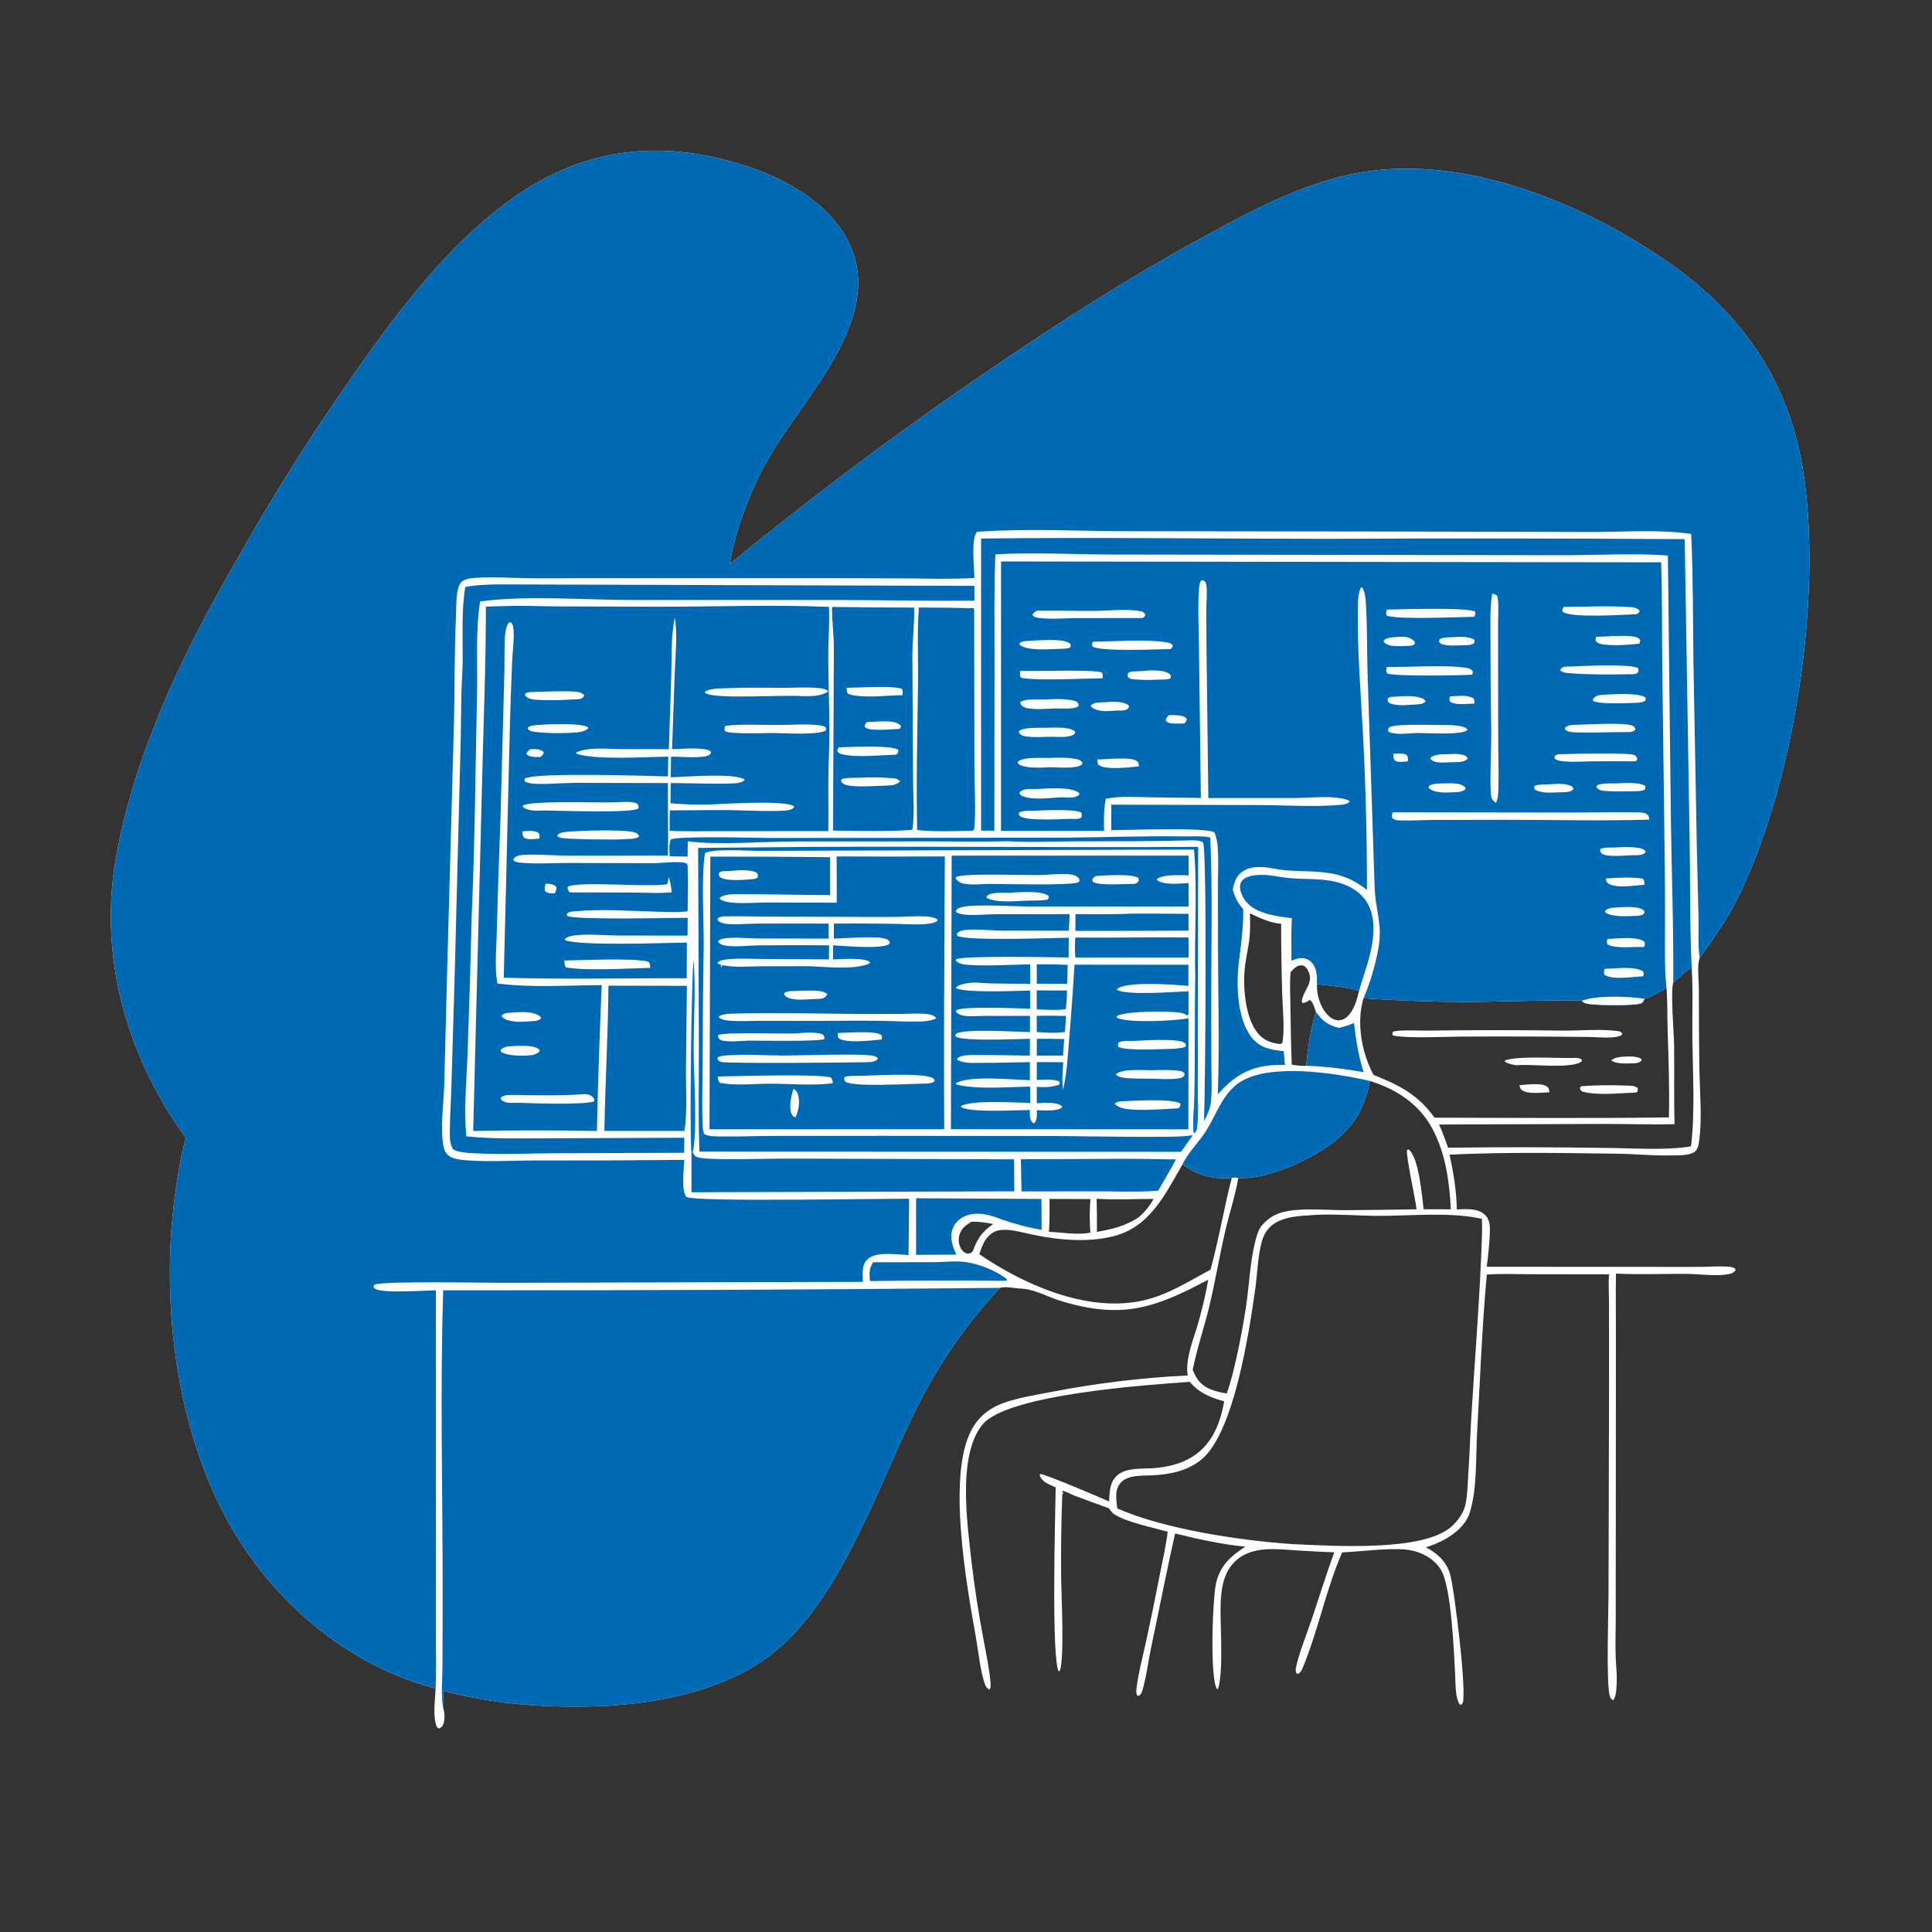 <?xml version="1.0" encoding="utf-8" ?>
<svg xmlns="http://www.w3.org/2000/svg" xmlns:xlink="http://www.w3.org/1999/xlink" width="1024" height="1024">
	<rect width="100%" height="100%" fill="#333333" stroke="none"/>
	<path fill="white" d="M98.573 603.184Q97.922 602.303 97.289 601.409C67.205 559.127 52.441 507.554 61.261 455.845C66.546 424.869 77.074 394.744 89.663 366.032C101.489 339.06 115.7 313.602 130.402 288.122Q154.895 245.297 183.074 204.803C198.353 182.612 214.139 160.775 232.241 140.77C244.26 127.488 257.746 114.91 272.402 104.578C302.237 83.544 335.32 75.6 371.36 81.973C398.263 86.73 429.73 98.355 445.796 121.646C474.24 162.88 428.284 207.324 408.464 240.998C398.647 257.677 390.116 279.176 386.844 298.315L386.733 298.982Q421.007 270.894 456.533 244.409Q492.06 217.923 528.764 193.095C563.114 169.755 597.832 147.538 634.267 127.584C661.525 112.657 690.669 96.521 721.687 91.308C777.766 81.882 841.427 108.564 886.347 140.532C923.634 167.069 947.793 202.094 955.387 247.666C966.567 314.76 951.074 416.262 920.394 477.23C914.917 488.115 907.892 497.824 900.842 507.711C900.777 507.932 900.707 508.151 900.647 508.372C899.514 512.54 900.406 519.13 900.426 523.548Q900.436 545.176 900.694 566.802C900.959 578.978 902.183 592.213 900.638 604.251C900.351 606.487 900.02 609.347 897.959 610.662C894.755 612.705 888.332 612.32 884.517 612.397C875.7 612.576 866.889 611.641 858.071 611.515C828.2 611.086 798.125 610.559 768.276 611.994C770.404 621.458 771.986 631.303 772.135 641.007C777.034 640.897 783.18 640.19 787.072 643.885C789.325 646.023 789.739 649.056 789.679 652.014C789.552 658.286 788.81 665.179 787.991 671.405L877.491 671.475C885.562 671.487 893.639 671.559 901.709 671.473C906.291 671.425 910.999 671.043 915.563 671.309C917.094 671.398 918.172 671.583 919.533 672.292L919.934 673.185C919.063 674.437 918.099 674.915 916.6 675.228C909.759 676.659 901.023 675.23 893.991 675.182C881.528 675.096 868.957 675.624 856.51 675.034C856.253 687.273 856.531 699.477 856.462 711.709L856.375 859.291C856.317 865.696 856.127 872.17 856.349 878.57C856.493 882.719 857.038 886.664 856.899 890.85C856.8 893.817 856.843 898.344 855.274 900.912L854.879 901.118C853.723 900.41 853.469 899.787 853.12 898.474C851.329 891.741 852.49 854.346 852.55 844.92L852.824 736.603L852.808 691.766C852.849 686.392 852.362 680.759 852.845 675.42L810.157 675.356C802.794 675.354 795.388 674.979 788.042 675.565C785.475 703.369 784.471 731.48 782.893 759.363C782.129 772.856 782.999 788.446 779.105 801.43C777.822 805.709 774.953 809.217 771.544 812.017C766.988 815.759 761.379 818.376 755.771 820.107C761.799 823.303 766.494 827.435 768.537 834.193C770.813 841.724 777.712 898.18 775.146 902.889C774.856 903.422 774.383 903.426 773.853 903.61C771.235 900.278 771.504 892.191 771.285 888.057C770.639 875.884 769.325 841.09 763.664 831.908C759.855 825.73 752.451 822.057 745.354 821.333C735.668 820.346 721.509 822.356 711.37 822.787C702.759 842.626 698.684 864.075 690.568 883.774C690.015 885.118 689.489 886.308 688.21 887.089L687.15 886.903C686.588 885.566 686.642 884.906 686.959 883.49C688.789 875.337 692.3 866.961 694.986 859.015C699.064 846.948 702.798 834.713 707.197 822.764Q697.652 822.387 688.118 821.8C677.024 821.11 663.725 819.023 654.78 827.405C647.869 833.88 646.988 843.892 646.911 852.787C646.82 863.299 648.451 885.824 645.635 894.97L645.039 895.351C641.162 889.296 642.67 847.436 644.515 839.228C646.648 829.739 652.35 824.784 660.051 819.753C647.577 818.596 634.974 815.742 622.816 812.784C618.277 833.001 614.316 853.387 610.038 873.663C608.501 880.95 607.606 888.912 605.469 896.018C605.179 896.982 604.779 897.95 603.949 898.569C603.413 898.97 603.463 898.797 602.731 898.63C602.125 897.382 602.211 896.203 602.378 894.858C603.4 886.612 605.635 878.206 607.426 870.091Q611.311 852.227 614.791 834.28C616.259 826.869 617.993 819.34 618.896 811.839C611.087 809.628 596.509 806.691 590.309 802.401C589.275 801.685 588.526 800.501 587.822 799.48C581.876 797.214 575.86 795.144 569.914 792.889C567.669 792.037 565.584 790.721 563.256 790.146L563.108 790.986L563.448 791.198L563.492 791.733L563.036 791.989Q562.248 813.124 562.397 834.273C562.419 843.771 564.318 878.524 561.74 885.526L561.146 885.91C557.164 879.148 559.333 802.342 559.53 788.314C556.031 786.712 552.904 785.92 551.118 782.287L551.275 781.254C553.291 780.95 583.403 793.843 587.827 795.8C588.145 790.742 588.075 785.477 592.267 781.872C597.137 777.682 605.759 778.618 611.819 778.129C634.099 776.331 645.102 764.509 648.839 742.761C641.572 740.681 635.607 738.358 630.595 732.406C609.227 733.94 534.298 738.872 520.859 754.923C507.219 771.214 512.788 808.201 514.996 828.339Q517.356 848.117 521.053 867.69C522.475 875.604 524.343 883.915 524.999 891.933C525.118 893.393 525.231 894.306 524.44 895.54C523.027 894.91 522.456 893.799 521.959 892.403C519.551 885.636 518.538 875.033 517.219 867.63C512.438 840.791 501.974 783.014 514.659 758.392C518.88 750.197 525.37 745.606 534.021 742.869C541.349 740.552 549.17 739.318 556.713 737.861Q574.725 734.343 592.943 732.131Q611.161 729.92 629.491 729.025C628.111 719.627 632.863 709.414 635.305 700.425C637.271 693.187 639.194 685.65 640.374 678.242C611.975 693.48 594.629 699.262 562.579 689.639C556.708 687.876 551.047 684.78 545.087 683.471C542.62 682.929 540.098 683.005 537.609 682.661C535.451 682.363 532.205 681.905 530.079 682.586C514.369 698.92 499.842 719.664 489.241 739.674C466.682 782.257 447.296 847.795 407.92 877.536C381.992 897.12 344.603 903.82 312.645 904.46C285.889 904.996 260.829 903.035 234.931 896.152L235.102 905.986C235.741 908.039 235.811 912.074 234.903 914.017C234.326 915.252 233.821 915.706 232.573 916.149L231.591 915.392C229.158 909.807 230.707 900.974 230.886 894.817C228.745 894.499 226.574 893.739 224.508 893.103C178.794 879.036 141.07 844.795 118.954 802.86C92.379 752.471 84.938 685.801 93.261 629.917C94.584 621.036 95.905 611.772 98.573 603.184ZM685.876 818.455C706.002 819.269 754.304 822.698 769.415 809.033C772.371 806.359 775.406 802.343 776.459 798.439C777.687 793.885 777.738 788.565 778.069 783.864C778.837 772.964 779.18 762.025 779.826 751.115C781.745 718.702 784.526 686.203 785.504 653.75Q785.608 649.884 785.443 646.021C768.167 642.101 747.028 644.608 729.094 644.427C719.204 644.327 702.595 643.098 693.365 644.218C686.503 644.493 677.885 645.441 672.833 650.679C670.925 652.657 669.488 655.403 668.774 658.046C666.58 666.162 666.469 675.062 665.279 683.402C662.087 705.777 654.16 759.102 636.906 773.486C629.481 779.676 619.909 781.523 610.51 781.964C605.258 782.211 597.68 781.639 593.921 785.958C591.32 788.947 591.427 792.791 591.817 796.481Q591.979 797.993 592.165 799.502C617.527 810.632 658.03 816.641 685.876 818.455ZM871.631 529.387C871.08 530.483 870.918 531.368 869.687 531.837C866.364 533.102 842.671 533.142 839.746 531.52C839.231 531.234 838.819 530.824 838.389 530.433C836.705 529.66 785.105 531.098 777.473 531.072Q750.06 530.949 722.707 529.12C722.653 529.288 722.595 529.455 722.546 529.624C718.851 542.262 721.838 558.353 728.024 569.742C741.519 575.041 751.749 580.296 760.335 592.4C801.724 592.489 843.16 592.795 884.545 592.249C884.958 576.826 884.356 561.274 883.878 545.853C883.647 538.413 883.858 530.913 883.279 523.496C879.665 525.638 875.714 528.267 871.631 529.387ZM656.328 624.318C654.818 633.262 651.826 642.339 649.707 651.211C646.476 664.735 644.287 678.483 641.052 691.999C638.313 703.437 634.47 714.557 632.14 726.097C632.886 727.665 633.571 729.318 634.546 730.761C638.199 736.167 644.181 737.508 650.176 738.598C654.487 727.002 659.396 701.051 661.008 688.249C662.42 677.022 662.969 665.142 666.342 654.31C667.208 651.528 668.345 649.849 670.419 647.796Q670.948 647.278 671.512 646.799Q672.075 646.319 672.672 645.881Q673.268 645.443 673.894 645.047Q674.52 644.652 675.172 644.302Q675.824 643.952 676.499 643.649Q677.174 643.346 677.869 643.091Q678.564 642.836 679.275 642.631Q679.986 642.426 680.71 642.272C690.641 640.058 702.298 641.421 712.453 641.41Q731.619 641.3 750.782 640.954C750.246 635.238 745.011 612.431 745.763 609.531L746.542 609.212C746.697 609.329 746.867 609.429 747.008 609.563C752.018 614.293 753.679 633.62 754.546 640.932L768.968 640.963C768.207 626.217 766.291 611.625 759.27 598.382C752.229 585.099 740.105 577.279 726.028 572.917C723.199 588.435 716.306 598.906 703.329 607.9C692.065 615.706 670.204 625.472 656.328 624.318ZM577.909 653.312C577.497 647.496 577.395 641.349 577.997 635.542Q567.122 635.442 556.246 635.452C556.349 641.294 556.322 647.035 555.978 652.872C562.698 653.191 571.472 654.693 577.909 653.312ZM519.031 664.753C542.527 680.774 574.862 695.125 603.724 689.726C617.915 687.072 629.125 679.576 641.595 672.992C646.007 656.948 648.712 640.419 652.854 624.301C643.306 625.238 634.346 622.993 626.765 617.105C617.621 632.868 609.639 650.159 590.52 655.119C576.702 658.703 561.322 657.281 547.474 654.435C542.003 653.31 535.571 651.204 529.963 651.991C526.491 652.479 523.656 654.858 521.917 657.817C520.661 659.954 519.876 662.431 519.031 664.753ZM514.891 647.578C511.731 649.438 509.245 651.268 508.396 655.036C507.863 657.401 508.198 659.991 509.537 662.04C510.176 663.018 511.116 664.027 512.286 664.328C513.553 664.654 514.167 664.221 515.235 663.663C515.855 662.642 516.241 661.728 516.607 660.591C519.006 655.026 521.484 652.262 526.421 648.754C522.557 648.002 518.842 647.396 514.891 647.578ZM603.636 645.087C606.969 642.186 609.25 639.282 611.467 635.471C601.515 635.424 591.147 636.032 581.234 635.373Q581.487 644.16 581.386 652.95C589.478 651.473 596.749 649.787 603.636 645.087ZM720.338 525.194C713.486 522.894 705.168 522.66 697.994 521.601C697.822 527.392 699.678 533.784 703.816 538.039C705.35 539.616 707.355 540.843 709.621 540.79C711.625 540.743 713.387 539.674 714.713 538.226C717.742 534.917 719.383 529.52 720.338 525.194ZM886.854 520.738C885.348 525.942 887.223 547.299 887.313 554.182C887.494 568.069 887.163 581.983 887.547 595.861C874.791 596.136 861.924 595.681 849.151 595.707L762.726 596.028C764.604 599.984 766 604.205 767.519 608.31Q809.447 607.755 851.373 608.427C865.53 608.525 882.472 609.868 896.28 607.601C898.464 589.277 897.219 569.134 896.988 550.631C896.831 538.144 897.427 525.282 896.626 512.846C893.049 514.834 890.042 518.151 886.854 520.738ZM697.46 536.28C696.813 534.522 695.86 530.98 694.258 529.99C693 530.724 691.921 531.566 690.451 531.709C689.833 530.692 689.918 530.538 690.216 529.412C691.778 523.513 696.751 520.407 692.917 513.747C692.298 512.671 691.656 512.212 690.555 511.705C688.773 511.573 687.571 511.856 686.238 513.043C685.444 513.75 684.724 514.534 684.009 515.319C683.547 521.516 683.87 527.798 683.959 534.012C684.103 544.12 684.271 554.187 684.66 564.291C687.22 564.669 689.676 565.08 692.274 564.887C693.257 555.265 694.576 545.527 697.46 536.28ZM679.03 489.643C672.813 489.051 668.07 486.715 662.519 484.084C662.574 488.252 662.729 492.502 662.313 496.653C661.738 502.376 660.223 507.976 659.694 513.714C658.758 523.867 660.09 541.448 667.916 548.934C671.113 551.992 674.369 552.809 678.577 553.388L679.726 552.692C680.965 544.577 679.852 535.135 679.6 526.916Q679.034 508.284 679.03 489.643Z"/>
	<path fill="#0069B4" d="M98.573 603.184Q97.922 602.303 97.289 601.409C67.205 559.127 52.441 507.554 61.261 455.845C66.546 424.869 77.074 394.744 89.663 366.032C101.489 339.06 115.7 313.602 130.402 288.122Q154.895 245.297 183.074 204.803C198.353 182.612 214.139 160.775 232.241 140.77C244.26 127.488 257.746 114.91 272.402 104.578C302.237 83.544 335.32 75.6 371.36 81.973C398.263 86.73 429.73 98.355 445.796 121.646C474.24 162.88 428.284 207.324 408.464 240.998C398.647 257.677 390.116 279.176 386.844 298.315L386.733 298.982Q421.007 270.894 456.533 244.409Q492.06 217.923 528.764 193.095C563.114 169.755 597.832 147.538 634.267 127.584C661.525 112.657 690.669 96.521 721.687 91.308C777.766 81.882 841.427 108.564 886.347 140.532C923.634 167.069 947.793 202.094 955.387 247.666C966.567 314.76 951.074 416.262 920.394 477.23C914.917 488.115 907.892 497.824 900.842 507.711C899.841 500.692 900.355 492.983 900.236 485.876L899.36 449.374L897.56 351.262C897.275 328.483 897.411 305.756 896.358 282.988C879.16 280.49 860.935 281.998 843.548 281.965L744.538 281.731L597.251 281.54C570.964 281.497 544.073 279.951 517.861 281.875C515.183 284.707 515.987 295.357 516.093 299.061Q516.223 302.705 516.444 306.344C504.801 307.001 493.462 306.705 481.823 306.576L443.882 306.456L309.249 306.454C298.688 306.469 288.103 306.622 277.544 306.429C269.603 306.284 261.554 305.633 253.621 306.189C250.804 306.387 246.272 306.463 244.336 308.743C241.447 312.146 241.9 321.906 241.696 326.253C240.79 345.557 241.068 365.029 240.582 384.363L237.024 513.935L235.459 575.162C235.118 585.03 233.494 595.774 234.739 605.555C235.072 608.177 235.671 611.058 237.988 612.652C240.226 614.192 243.088 614.6 245.736 614.849C257.842 615.986 270.707 615.074 282.891 615.092Q322.779 615.158 362.664 614.757C362.519 619.094 361.004 630.937 363.708 634.322C366.022 637.22 469.819 635.217 481.853 635.346L481.541 665.196C475.776 664.959 464.357 663.147 459.877 667.358C457.514 669.578 457.185 672.54 457.227 675.586Q457.251 677.5 457.361 679.41L266.734 679.923C256.004 679.957 204.564 678.849 198.598 680.837L197.975 681.564C198.224 682.456 198.066 682.599 198.912 683.126C202.938 685.637 225.152 683.935 231.013 683.924L231.049 823.724L231.036 870.192C231.023 878.359 231.315 886.671 230.886 894.817C228.745 894.499 226.574 893.739 224.508 893.103C178.794 879.036 141.07 844.795 118.954 802.86C92.379 752.471 84.938 685.801 93.261 629.917C94.584 621.036 95.905 611.772 98.573 603.184Z"/>
	<path fill="#0069B4" d="M234.913 683.89Q382.499 684.069 530.079 682.586C514.369 698.92 499.842 719.664 489.241 739.674C466.682 782.257 447.296 847.795 407.92 877.536C381.992 897.12 344.603 903.82 312.645 904.46C285.889 904.996 260.829 903.035 234.931 896.152L235.102 905.986C233.5 900.643 234.511 888.862 234.528 882.864L234.623 842.691C234.609 790.033 233.204 736.432 234.913 683.89Z"/>
	<path fill="#0069B4" d="M530.566 297.58L880.442 298.037C881.043 316.174 880.827 334.278 881.031 352.416L882.405 461.623Q882.55 479.81 882.469 497.998C882.472 506.489 882.293 515.049 883.279 523.496C879.665 525.638 875.714 528.267 871.631 529.387C871.08 530.483 870.918 531.368 869.687 531.837C866.364 533.102 842.671 533.142 839.746 531.52C839.231 531.234 838.819 530.824 838.389 530.433C836.705 529.66 785.105 531.098 777.473 531.072Q750.06 530.949 722.707 529.12C726.226 520.862 728.908 511.782 730.531 502.958C732.975 489.667 728.92 482.529 728.577 470.077L724.909 359.21C724.453 346.645 724.751 334.036 724.036 321.489C723.856 318.344 723.728 313.899 721.918 311.252L721.276 311.479C719.998 314.177 719.787 317.295 719.722 320.247C719.211 343.605 721.283 367.307 722.496 390.623Q724.574 431.112 724.508 471.654C719.899 468.044 715.057 465.324 709.381 463.784C700.05 461.251 690.275 462.13 680.752 461.201C676.038 460.741 671.432 459.333 666.657 459.55C664.052 459.668 661.333 460.206 659.087 461.591C655.373 463.881 654.22 467.391 653.385 471.412C654.598 475.796 655.964 478.509 658.943 481.891C659.014 491.044 658 499.491 656.792 508.521C655.16 520.724 655.362 539.749 663.43 549.887C667.998 555.628 673.64 556.403 680.454 557.135C680.548 559.56 680.837 561.993 681.053 564.41C678.8 564.419 676.527 564.409 674.28 564.579C661.744 565.523 653.556 570.764 645.473 580.037C646.387 553.887 645.622 527.646 645.573 501.48L645.543 468.309C645.552 462.101 645.875 455.753 645.475 449.568C645.285 446.62 644.73 443.918 643.725 441.143C638.257 438.361 598.488 439.967 588.99 440.012L588.982 426.5L668.155 426.711C682.116 426.791 696.495 427.805 710.408 426.607C712.128 426.459 714.018 426.14 715.346 424.966L714.964 424.31C712.067 423.097 708.622 422.724 705.497 422.568C699.201 422.255 692.805 422.921 686.5 422.968L640.436 422.995L639.467 343.263Q639.368 332.736 639.38 322.209C639.422 318.234 639.964 313.808 639.35 309.902C639.157 308.668 638.567 308.174 637.646 307.43L636.675 307.638C635.845 308.933 635.647 310.196 635.531 311.703C634.712 322.288 635.453 333.511 635.483 344.151L636.481 422.928L608.942 422.569C601.384 422.479 593.49 421.841 586.06 423.375C584.977 429.1 585.052 434.621 585.177 440.414L530.535 440.406L530.566 297.58Z"/>
	<path fill="white" d="M838.389 530.433C846.35 527.42 863.045 527.986 871.631 529.387C871.08 530.483 870.918 531.368 869.687 531.837C866.364 533.102 842.671 533.142 839.746 531.52C839.231 531.234 838.819 530.824 838.389 530.433Z"/>
	<path fill="white" d="M738.19 430.536L833.309 430.669C845.077 430.706 857.03 430.308 868.766 430.592C870.063 430.624 871.667 430.763 872.793 431.478C874.08 432.296 873.94 433.062 874.13 434.443C848.789 435.167 823.238 434.505 797.878 434.512L759.879 434.579C754.005 434.624 748.023 435.01 742.167 434.846C740.549 434.801 739.332 434.667 737.995 433.685C737.49 432.273 737.77 431.937 738.19 430.536Z"/>
	<path fill="white" d="M790.93 314.594C792.316 314.975 792.691 315.035 793.698 316.029C794.476 320.486 794.025 325.433 794.021 329.968L794.027 354.91L794.096 394.639C794.149 403.131 794.488 411.721 794.07 420.202C793.973 422.174 793.741 423.845 792.872 425.639C792.199 425.059 791.347 424.403 790.911 423.607C790.036 422.003 790.107 419.668 790.053 417.885C789.73 407.184 790.529 396.437 790.382 385.716Q789.943 362.525 789.987 339.329C790.014 331.307 789.576 322.516 790.93 314.594Z"/>
	<path fill="white" d="M549.544 323.68C559.998 323.557 570.447 323.852 580.899 323.769C588.258 323.71 597.245 322.545 604.452 323.955C605.92 324.242 606.267 324.534 607.049 325.772C606.703 326.94 606.564 326.891 605.522 327.563L570.215 327.605C563.922 327.658 557.097 328.314 550.871 327.542C549.28 327.345 548.173 327.212 547.167 325.918C547.832 324.664 548.374 324.441 549.544 323.68Z"/>
	<path fill="white" d="M735.069 323.109C741.791 322.936 778.848 321.8 781.909 324.216C782.015 325.505 781.911 325.729 781.349 326.908C773.335 327.01 740.437 328.542 735.005 326.266C734.397 324.939 734.729 324.496 735.069 323.109Z"/>
	<path fill="white" d="M735.042 353.486C746.421 353.665 767.025 352.261 777.152 353.984C778.851 354.273 779.74 354.592 780.728 356.009L780.342 357.604C774.694 357.964 738.008 358.686 735.169 356.848C734.478 355.448 734.767 354.987 735.042 353.486Z"/>
	<path fill="white" d="M540.743 355.595C547.462 355.874 580.399 354.709 583.987 356.45C584.65 357.538 584.488 358.272 584.403 359.494C574.17 359.62 549.944 360.89 541.232 359.267C540.312 357.896 540.628 357.209 540.743 355.595Z"/>
	<path fill="white" d="M579.377 340.095C590.982 340.032 606.737 338.668 617.851 340.387C619.472 340.638 620.591 340.765 621.605 342.102C621.36 343.279 621.256 343.208 620.476 344.022C613.686 344.111 582.701 345.541 579.008 342.601C578.61 341.32 578.78 341.322 579.377 340.095Z"/>
	<path fill="white" d="M761.946 384.237C765.318 384.277 768.847 384.159 772.191 384.581C774.042 384.815 776.674 385.222 777.837 386.737C777.734 386.848 777.645 386.973 777.529 387.069C774.437 389.638 756.695 388.54 751.869 388.503C747.606 388.477 739.555 389.894 735.957 387.782C735.603 386.594 735.665 386.673 736.246 385.564C738.989 383.504 757.582 384.321 761.946 384.237Z"/>
	<path fill="white" d="M828.885 321.687C840.228 321.625 851.921 321 863.225 321.734C865.514 321.883 867.511 321.931 869.078 323.741C868.758 324.814 868.353 324.867 867.488 325.526C860.935 325.804 832.464 327.724 828.212 324.213C827.935 322.821 828.087 322.889 828.885 321.687Z"/>
	<path fill="white" d="M832.544 353.269C839.59 352.983 863.139 351.71 868.218 354.075C868.552 355.296 868.511 355.377 868.075 356.573C866.541 357.639 864.316 357.351 862.51 357.369C852.72 357.567 842.535 357.608 832.769 356.868C830.941 356.73 828.179 356.677 826.908 355.199L827.465 354.237C829.046 353.018 830.624 353.254 832.544 353.269Z"/>
	<path fill="white" d="M828.591 399.716C833.14 399.535 863.768 398.845 866.222 400.198C867.399 400.847 867.507 401.321 867.81 402.508L867.178 403.338L865.625 403.509Q854.483 403.42 843.341 403.526C838.311 403.589 832.976 404.057 828.001 403.425C826.498 403.235 824.916 403.043 823.914 401.801L824.05 400.663C825.337 399.562 826.984 399.767 828.591 399.716Z"/>
	<path fill="white" d="M556.807 401.725C561.205 401.492 566.068 401.429 570.393 402.311C571.9 402.619 572.856 402.939 573.702 404.24L573.436 405.183C570.591 407.696 560.466 406.619 556.375 406.675C552.166 406.852 547.128 407.129 543.015 406.243C541.485 405.914 540.263 405.569 539.392 404.241L539.793 403.41C543.791 401.017 552.078 401.835 556.807 401.725Z"/>
	<path fill="white" d="M833.441 384.243C840.338 384.035 858.896 382.856 864.639 384.41C865.905 384.753 866.199 385.203 866.845 386.291L866.585 387.037C865.165 387.938 864.749 387.924 863.125 388.022C854.036 387.929 844.878 388.495 835.805 388.199C833.685 388.129 830.954 388.166 829.409 386.509L829.603 385.601C831.113 384.493 831.637 384.485 833.441 384.243Z"/>
	<path fill="white" d="M548.114 429.719C552.165 429.476 570.7 428.648 573.153 430.759C573.387 431.934 573.473 432.225 573.107 433.348C571.484 434.413 569.009 434.029 567.125 434C562.185 434.123 543.318 435.336 540.426 432.363C539.853 431.775 540.056 431.505 540.086 430.759C542.096 429.429 545.707 429.788 548.114 429.719Z"/>
	<path fill="white" d="M548.59 418.256C554.567 417.997 567.263 416.634 571.968 420.279L572.051 421.136C571.922 421.258 571.805 421.392 571.666 421.501C569.395 423.291 565.526 422.664 562.799 422.593C557.162 422.77 546.76 424.363 541.705 421.79C540.706 421.282 540.691 421.291 540.346 420.18C540.429 420.05 540.494 419.908 540.594 419.79C542.263 417.827 546.241 418.283 548.59 418.256Z"/>
	<path fill="white" d="M554.097 370.725C559.197 370.45 565.648 370.143 570.531 371.791C571.442 372.691 571.526 372.725 571.722 373.979C571.616 374.101 571.528 374.24 571.405 374.345C569.358 376.096 562.348 375.463 559.529 375.492C555.435 375.541 545.508 376.692 542.15 374.425C541.013 373.658 541.005 373.324 540.742 372.068C543.439 370.218 550.718 370.813 554.097 370.725Z"/>
	<path fill="white" d="M554.733 385.721C555.782 385.653 556.82 385.628 557.871 385.637C561.246 385.666 567.471 385.383 569.916 387.867L569.538 388.98C566.524 391.248 561.283 390.506 557.625 390.495C552.972 390.545 547.475 391.019 542.926 390.147C541.425 389.859 540.789 389.376 539.964 388.125L540.246 387.304C543.869 385.235 550.568 385.846 554.733 385.721Z"/>
	<path fill="white" d="M850.842 368.191Q851.465 368.141 852.089 368.111C856.507 367.941 869.245 367.076 872.346 369.884L872.156 371.14C871.144 372.238 869.53 372.245 868.125 372.476C862.995 372.609 848.558 373.438 844.408 371.556L844.202 370.787C844.314 370.62 844.413 370.444 844.539 370.287C846.189 368.223 848.442 368.345 850.842 368.191Z"/>
	<path fill="white" d="M544.936 339.695C544.987 339.692 545.037 339.687 545.088 339.685C549.719 339.494 564.34 338.076 567.196 341.249C567.675 341.781 567.446 342.271 567.402 342.929C566.348 343.862 564.776 343.738 563.434 343.842Q559.474 344.017 555.512 344.147C551.548 344.272 543.358 344.428 540.353 341.606L540.46 340.781C541.973 339.841 543.183 339.798 544.936 339.695Z"/>
	<path fill="white" d="M604.786 355.717C608.954 355.293 616.718 354.662 620.169 357.408C620.599 358.473 620.831 358.389 620.366 359.514C618.615 360.369 616.297 360.141 614.377 360.179Q607.924 360.625 601.478 360.088C599.712 359.947 598.841 359.958 597.654 358.565C597.622 357.193 597.598 357.263 598.507 356.234C600.558 355.724 602.682 355.777 604.786 355.717Z"/>
	<path fill="white" d="M856.992 415.22C860.599 414.974 869.116 414.411 872.11 416.638L871.848 418.426C870.462 419.615 865.093 419.347 863.125 419.431C858.887 419.471 854.432 419.58 850.214 419.167C848.249 418.974 847.338 418.699 846.085 417.118L846.47 416.243C849.306 414.891 853.871 415.285 856.992 415.22Z"/>
	<path fill="white" d="M855.358 449.222C859.255 448.981 863.723 448.773 867.591 449.288C869.394 449.528 871.148 449.824 872.275 451.309L871.621 452.323C869.632 453.529 867.423 453.264 865.169 453.271C861.133 453.374 852.207 454.495 848.971 452.436C848.247 451.415 848.066 451.34 848.112 450.111C849.514 448.949 853.504 449.295 855.358 449.222Z"/>
	<path fill="white" d="M845.934 337.488C851.723 337.491 861.954 336.305 867.148 337.703C868.406 338.042 868.766 338.394 869.399 339.492L868.882 341.17C862.966 341.808 855.95 342.302 850.071 341.598C848.145 341.368 846.84 341.035 845.624 339.486L845.934 337.488Z"/>
	<path fill="white" d="M850.482 513.541C855.826 513.362 866.297 511.918 870.8 514.809C871.395 516.117 871.309 516.082 870.872 517.468C865.392 517.665 855.088 519.581 850.4 516.679C849.936 515.331 850.165 514.902 850.482 513.541Z"/>
	<path fill="white" d="M581.608 402.574C585.865 402.462 598.647 401.154 601.989 403.035C603.564 403.922 603.41 404.576 603.753 406.181C599.176 406.65 585.843 408.31 582.319 405.431C581.611 404.852 581.714 403.453 581.608 402.574Z"/>
	<path fill="white" d="M854.14 481.165C858.092 480.923 867.892 479.806 871.124 482.438C871.761 482.957 871.543 483.271 871.543 484.01C870.46 485.158 869.814 485.077 868.297 485.385C863.29 485.512 855.047 486.377 850.772 483.612L850.756 482.778C851.841 481.725 852.727 481.511 854.14 481.165Z"/>
	<path fill="white" d="M766.333 415.221Q768.219 415.119 770.106 415.18C772.483 415.274 775.073 415.688 776.755 417.529L776.645 418.399C774.531 419.979 772.26 419.802 769.722 419.943C767.258 420.038 764.513 420.198 762.077 419.726C759.929 419.309 757.995 418.801 756.791 416.927L757.272 417.968L757.387 416.518C759.86 414.998 763.513 415.3 766.333 415.221Z"/>
	<path fill="white" d="M585.264 372.212C588.8 371.96 593.56 371.576 596.847 373.046C597.943 373.536 598.054 373.647 598.462 374.706L597.718 375.712C595.91 376.841 593.936 376.597 591.876 376.597C588.11 376.841 583.799 377.45 580.262 375.819C579.358 375.402 578.5 375.021 578.108 374.079C578.196 373.96 578.27 373.826 578.374 373.72C579.969 372.109 583.15 372.279 585.264 372.212Z"/>
	<path fill="white" d="M740.264 369.199C744.726 368.909 749.152 368.582 753.478 370.007C754.589 370.373 755.085 370.716 755.605 371.776C754.143 373.217 752.557 373.187 750.62 373.394C746.199 373.555 740.146 374.54 736.148 372.44C735.457 371.373 735.417 371.385 735.56 370.13C736.676 369.157 738.811 369.297 740.264 369.199Z"/>
	<path fill="white" d="M821.077 415.715C824.388 415.498 830.318 414.969 833.148 416.874C833.875 417.362 833.725 417.661 833.864 418.445C832.058 420.109 828.951 419.827 826.567 419.942C822.611 420.08 817.039 420.623 813.564 418.504C813.042 417.458 812.957 417.77 813.348 416.523C815.614 415.636 818.648 415.834 821.077 415.715Z"/>
	<path fill="white" d="M852.007 497.652C857.196 497.514 867.001 496.154 871.376 498.911C872.059 500.245 871.796 500.449 871.433 501.93C866.331 501.641 856.366 503.029 852.101 500.591C851.416 499.278 851.653 499.117 852.007 497.652Z"/>
	<path fill="white" d="M768.227 399.718C770.407 399.536 773.528 399.484 775.601 400.18C776.808 400.585 777.335 400.777 777.872 401.99C777.774 402.128 777.695 402.281 777.579 402.403C775.744 404.339 771.081 403.927 768.583 403.995C766.454 404.058 763.893 404.374 761.806 403.999C760.31 403.731 758.974 403.34 758.117 402.046L758.747 401.131C761.826 399.579 764.865 399.796 768.227 399.718Z"/>
	<path fill="white" d="M851.055 465.6C857.333 465.174 864.423 464.79 870.632 465.666C871.671 466.78 871.492 467.427 871.628 468.914C866.966 469.25 856.916 470.995 852.748 468.456C851.367 467.614 851.448 467.1 851.055 465.6Z"/>
	<path fill="white" d="M770.17 337.715C773.46 337.456 778.65 337.199 781.409 339.087C781.78 340.278 781.644 340.047 781.122 341.07C779.516 342.082 777.472 341.909 775.625 341.965C772.281 342.075 768.208 342.44 764.957 341.608C763.771 341.304 763.277 341.093 762.639 340.008L763.165 338.72C765.175 337.672 767.93 337.84 770.17 337.715Z"/>
	<path fill="white" d="M739.295 337.705C740.714 337.486 742.414 337.476 743.856 337.497C745.753 337.525 748.339 338.375 749.566 339.859C750.048 340.442 749.877 340.733 749.842 341.42C748.625 342.236 748.058 342.193 746.625 342.326C743.729 342.389 740.585 342.664 737.716 342.278C735.962 342.042 734.387 341.461 733.291 340.022L733.475 339.369C735.232 337.887 737.1 337.838 739.295 337.705Z"/>
	<path fill="white" d="M768.516 369.141C772.452 368.947 777.434 368.075 780.945 370.111C781.651 371.358 781.545 371.487 781.355 372.93C777.391 372.936 772.459 373.883 768.8 372.123C767.975 370.787 768.194 370.707 768.516 369.141Z"/>
	<path fill="white" d="M619.499 379.036C621.32 378.945 623.068 378.996 624.882 379.215C626.508 379.41 627.939 379.635 629.002 381.001C628.833 382.38 628.58 382.456 627.597 383.474C625.614 383.531 623.591 383.578 621.609 383.462C619.937 383.365 619.028 383.201 617.889 381.955C618.011 380.444 618.527 380.159 619.499 379.036Z"/>
	<path fill="white" d="M738.547 399.54C740.801 399.457 743.426 399.015 745.478 400.067C746.423 401.491 746.251 401.864 746.195 403.524C744.043 403.744 741.369 404.239 739.413 403.179C738.365 401.75 738.558 401.269 738.547 399.54Z"/>
	<path fill="#0069B4" d="M268.308 321.231C277.002 320.895 285.831 321.363 294.539 321.406L349.162 321.564C379.209 321.604 409.372 320.424 439.382 321.655C439.717 330.705 438.955 339.708 439.003 348.75C439.071 361.461 439.539 374.174 439.59 386.891C439.624 395.105 439.153 403.292 439.066 411.5C438.963 421.153 439.166 430.812 439.039 440.478L381.292 440.518C372.43 440.513 363.756 440.805 354.887 440.287L355.01 429.502C365.438 429.539 375.862 429.289 386.291 429.375C392.248 429.424 413.939 430.481 418.384 429.265C419.643 428.92 420.358 428.715 421.015 427.531C416.201 423.596 381.606 426.399 373.495 426.475C367.415 426.531 361.433 426.245 355.375 425.74L355.466 415.014C361.488 415.011 388.163 415.902 391.653 414.889C392.884 414.532 394.048 414.303 394.701 413.177C389.269 409.489 362.835 411.809 355.507 411.979Q355.536 406.496 355.712 401.015C361.333 401.097 368 401.8 373.507 400.924C375.077 400.674 376.019 400.329 376.925 399.019L376.581 398.096C372.489 395.796 361.195 397.012 356.195 397.072L357.659 355.86C358.007 346.535 359.126 336.564 357.692 327.343C355.537 337.262 356.076 348.013 355.804 358.119L354.514 397.086L328.774 397.047C323.722 396.99 318.416 396.494 313.405 396.937C310.711 397.176 307.766 397.659 305.349 398.878L305.632 399.508C315.513 402.958 342.628 401.154 354.202 401.036L354.024 411.519C342.833 411.266 284.334 409.267 278.207 412.614L277.988 413.717L278.652 414.461C280.206 415.06 281.583 415.31 283.248 415.408C290.212 415.816 297.641 414.962 304.657 414.922L354.015 415.044C353.94 427.859 354.247 440.692 354.056 453.5L302.638 453.552C295.07 453.512 287.473 452.832 279.909 453.006C277.999 453.05 275.408 453.086 273.686 453.962C272.734 454.447 272.298 454.869 272.041 455.915C273.22 456.896 274.24 457.086 275.733 457.224C284.079 458 292.904 457.389 301.304 457.381L346.211 457.514C350.618 457.494 360.751 456.105 364.146 457.733L364.484 458.875C364.842 466.876 364.533 474.977 364.47 482.988C358.726 483.778 352.884 483.324 347.111 483.182C333.377 482.843 319.05 481.678 305.36 482.969C303.572 483.138 301.544 483.064 300.366 484.473L300.603 485.444C304.649 487.694 355.478 486.474 364.483 486.456L364.424 495.904L327.266 495.848C320.093 495.769 312.578 494.967 305.438 495.687C303.116 495.921 301.161 496.226 299.307 497.701L299.649 498.395C308.262 501.433 352.908 499.746 364.048 499.572L363.972 518.505C331.677 518.393 299.279 519.176 267.001 518.21L270.192 387.32Q270.654 368.899 271.459 350.49C271.672 345.48 272.436 340.339 272.248 335.334C272.18 333.543 272.192 331.133 270.802 329.818C269.893 329.934 269.904 329.714 269.463 330.327C268.113 332.203 267.726 335.827 267.594 338.116C267.232 344.407 267.518 350.768 267.31 357.077L265.256 434.395Q264.059 464.156 263.307 493.931C263.117 502.661 262.045 512.69 263.666 521.276C281.832 523.604 300.661 522.196 318.937 522.149Q317.243 560.768 316.359 599.414Q283.584 598.862 250.808 599.413L255.551 413C256.262 382.533 257.566 351.973 257.531 321.502L268.308 321.231Z"/>
	<path fill="white" d="M386.614 364.716C396.031 364.291 405.517 364.577 414.945 364.562C421.187 364.553 427.782 364.064 433.978 364.678C435.73 364.852 437.175 365.191 438.738 365.996L438.757 366.612C434.988 369.124 429.572 369.027 425.212 368.965C414.761 368.172 381.008 370.612 374.588 367.664C373.653 367.235 373.908 367.524 373.611 366.712C376.249 364.562 383.184 364.936 386.614 364.716Z"/>
	<path fill="white" d="M326.98 425.22C329.731 425.031 335.674 424.6 337.896 426.093C338.566 427.287 338.611 427.215 338.294 428.535C334.748 431.099 296.689 429.659 288.875 429.579C285.599 429.598 281.714 430.04 278.678 428.63C277.626 428.141 277.432 428.186 277.009 427.058C280.888 424.06 318.978 425.681 326.98 425.22Z"/>
	<path fill="white" d="M354.361 464.774C355.419 467.352 355.658 470.15 356.055 472.892C349.556 473.642 342.889 473.099 336.356 473.068L302.082 472.989C301.198 472.154 301.112 471.868 300.731 470.698L301.31 469.759C308.601 467.063 342.267 470.325 353.455 468.697C354.271 467.561 354.189 466.151 354.361 464.774Z"/>
	<path fill="white" d="M412.963 384.245C419.041 384.256 431.28 383.295 436.596 384.926C437.585 385.229 437.467 385.443 437.953 386.286L437.523 387.253C432.716 389.771 415.591 388.535 409.25 388.505C405.06 388.529 386.276 389.261 384.168 387.448C384.001 386.354 383.887 385.799 384.391 384.79C390.702 383.579 405.626 384.322 412.963 384.245Z"/>
	<path fill="white" d="M304.976 580.218C306.998 580.129 310.296 579.593 312.182 580.246C313.788 580.802 314.487 581.501 315.143 583.035L314.468 583.905C308.021 585.618 284.094 584.861 276.184 584.54L271.767 584.513C271.04 584.515 270.303 584.547 269.576 584.494C267.959 584.375 266.525 583.814 265.439 582.598L265.561 581.642C266.48 580.911 267.371 580.66 268.519 580.524C271.967 580.115 275.704 580.466 279.193 580.475C287.774 580.496 296.406 580.699 304.976 580.218Z"/>
	<path fill="white" d="M299.087 509.09C309.68 508.974 334.584 507.607 343.654 509.673C344.653 510.799 344.479 511.528 344.609 513C331.919 513.241 311.94 514.687 299.966 512.771C299.13 511.629 299.241 510.474 299.087 509.09Z"/>
	<path fill="white" d="M303.008 440.69C310.368 440.168 327.51 439.769 334.425 440.748C336.233 441.004 337.616 441.383 338.759 442.904L338.424 443.673C336.318 444.766 333.464 444.604 331.122 444.759C328.059 445.23 301.232 444.842 298.002 444.199C296.933 443.987 295.959 443.866 295.338 442.924C295.537 442.674 295.7 442.391 295.935 442.176C297.356 440.88 301.143 440.892 303.008 440.69Z"/>
	<path fill="white" d="M284.009 366.721C289.926 366.504 295.878 366.295 301.799 366.445C304.317 366.508 307.822 366.479 309.615 368.371L309.28 369.437C307.689 370.735 306.916 370.524 304.908 370.66C298.288 371.033 291.351 371.356 284.735 370.903C282.288 370.736 279.993 370.564 278.325 368.63L278.508 367.455C280.123 366.671 282.237 366.807 284.009 366.721Z"/>
	<path fill="white" d="M285.89 384.201C290.651 383.788 308.232 383.072 311.73 385.517L311.583 386.187C309.828 387.599 308.335 387.813 306.147 388.183C298.995 388.724 290.96 388.78 283.845 387.941C282.359 387.766 280.775 387.591 279.785 386.356L279.974 385.399C281.648 384.36 283.962 384.398 285.89 384.201Z"/>
	<path fill="white" d="M271.374 536.712C273.642 536.414 276.036 536.443 278.321 536.47C280.939 536.5 284.829 537.206 286.709 539.144L286.586 540.014C284.826 541.255 283.222 541.182 281.123 541.278C278.236 541.466 275.008 541.834 272.157 541.351C269.83 540.956 267.207 540.501 265.78 538.515C265.958 538.301 266.108 538.06 266.313 537.873C267.569 536.728 269.793 536.82 271.374 536.712Z"/>
	<path fill="white" d="M269.2 554.636C273.321 554.381 281.96 553.616 285.313 555.872C286.078 556.387 285.82 556.128 286.017 557.156C284.933 558.445 283.778 558.717 282.239 559.205C277.893 559.735 269.114 559.954 265.483 557.42L265.347 556.538C266.38 555.277 267.703 555.063 269.2 554.636Z"/>
	<path fill="white" d="M276.922 440.614C279.755 440.461 283.033 439.859 285.508 441.5C286.089 442.758 286.049 443.03 285.912 444.425C283.287 444.65 280.34 445.304 277.891 444.152C276.829 442.778 276.991 442.307 276.922 440.614Z"/>
	<path fill="white" d="M281.207 397.061C283.738 397.035 286.33 396.808 288.248 398.645C287.942 400.029 287.481 400.247 286.471 401.2Q284.643 401.289 282.818 401.145C281.278 401.023 280.042 400.761 279.018 399.578C279.51 398.13 280.01 397.962 281.207 397.061Z"/>
	<path fill="white" d="M289.214 468.383C291.493 468.403 293.136 468.429 294.826 470.043C295 471.644 294.742 471.994 294.089 473.419C292.041 473.552 290.593 473.584 288.879 472.327C288.488 470.598 288.74 470.052 289.214 468.383Z"/>
	<path fill="#0069B4" d="M443.425 453.94Q472.095 454.082 500.766 453.927L500.503 514.75Q500.204 556.622 500.468 598.493L376.056 598.549L376.497 454.022Q408.234 453.974 439.97 454.317L439.995 474.417C423.884 474.379 407.754 473.902 391.655 473.911C388.776 473.912 383.532 473.844 381.443 475.944L381.709 476.671C383.629 477.798 385.658 478.158 387.86 478.384C393.851 478.998 400.18 478.366 406.214 478.355L443.47 478.441Q443.52 466.19 443.425 453.94Z"/>
	<path fill="white" d="M383.138 485.721C390.214 485.487 397.312 485.797 404.392 485.832L445.11 485.935C454.986 485.964 464.872 486.075 474.747 485.973C479.918 485.92 485.206 485.49 490.365 485.699C492.556 485.788 494.841 486.188 496.789 487.212L496.924 487.99C495.424 489.101 493.824 489.41 492.001 489.621C486.071 490.309 479.651 489.711 473.673 489.633Q457.828 489.392 441.982 489.496L441.948 497.451C448.048 497.414 465.158 495.775 469.918 497.757C471.008 498.211 471.258 498.778 471.675 499.763L470.971 500.649C464.882 503.085 448.395 501.356 441.535 501.047L441.553 508.519C445.135 508.384 448.758 508.166 452.342 508.242C454.606 508.29 459.697 508.457 461.219 510.071L460.554 510.832C451.828 514.215 437.866 512.36 428.357 512.117L403.521 512.138C396.907 512.204 390.026 512.879 383.493 511.677L382.8 511.543L382.305 512.522L382.052 512.511L382.108 511.362L380.521 510.704L380.383 510.043C381.774 508.896 384.007 508.635 385.751 508.454C391.761 507.831 398.159 508.245 404.219 508.274L439.327 508.495L439.42 501.044C427.147 500.917 414.84 500.954 402.566 501.054C397.328 501.097 388.383 502.203 383.594 500.985C382.224 500.636 381.292 500.237 380.58 499.006C380.674 498.879 380.751 498.737 380.862 498.623C382.068 497.383 385.043 497.194 386.675 497.09C391.566 496.779 396.638 497.378 401.557 497.405L439.181 497.493L439.242 489.514L401.933 489.511C396.464 489.535 390.697 490.155 385.266 489.697C383.754 489.569 382.166 489.24 380.946 488.294C380.242 487.748 380.472 487.85 380.376 486.843C381.346 485.96 381.904 485.996 383.138 485.721Z"/>
	<path fill="white" d="M390.353 537.22Q391.19 537.179 392.028 537.153C413.295 536.633 434.74 537.33 456.031 537.411Q466.797 537.483 477.562 537.393C481.913 537.351 486.439 537.019 490.762 537.413C492.851 537.603 494.625 537.929 496.184 539.416L495.782 540.022C493.377 540.952 491.127 541.192 488.591 541.435L488.058 541.448C480.847 541.599 473.632 541.168 466.424 541.062C455.69 540.905 444.935 541.07 434.199 541.089L403.191 541.042C398.078 541.045 392.813 541.419 387.722 541.063C385.685 540.921 382.532 540.73 380.996 539.249L381.337 538.437C384.256 537.202 387.242 537.272 390.353 537.22Z"/>
	<path fill="white" d="M388.828 559.217C397.496 558.742 406.383 559.446 415.083 559.458C423.326 559.47 457.949 558.255 462.87 559.619C463.897 559.904 464.752 560.138 465.319 561.077C465.245 561.19 465.186 561.316 465.096 561.417C463.661 563.035 460.579 562.947 458.625 563.001C449.842 563.222 385.141 563.741 382.265 562.856C380.959 562.454 380.819 562.074 380.194 560.974L380.735 560.229C383.264 559.255 386.143 559.359 388.828 559.217Z"/>
	<path fill="white" d="M380.419 570.571C390.939 570.399 433.681 569.06 440.405 571.102C441.282 572.301 441.249 572.657 441.383 574.161C430.69 575.503 419.278 574.424 408.498 574.379C399.845 574.343 389.969 575.619 381.549 573.899C380.575 572.806 380.649 571.994 380.419 570.571Z"/>
	<path fill="white" d="M456.298 570.223C464.45 569.937 486.118 568.744 493.164 570.889C494.345 571.249 494.846 571.471 495.383 572.622L494.846 573.508C492.631 574.538 490.013 574.334 487.606 574.401C479.752 574.491 453.446 576.195 448.186 573.437C447.378 572.265 447.399 572.324 447.583 570.91C449.701 569.952 453.875 570.301 456.298 570.223Z"/>
	<path fill="white" d="M420.719 547.775C425.129 547.503 432.141 546.665 436.167 548.271C436.921 549.34 436.978 549.383 436.947 550.682C434.891 552.179 401.6 551.522 396.606 551.548C393.327 551.69 384.334 552.599 381.528 551.006C380.757 549.953 380.536 549.908 380.631 548.63C383.659 546.916 414.36 547.963 420.719 547.775Z"/>
	<path fill="white" d="M421.05 525.264C425.233 525.185 429.704 524.732 433.852 525.229C435.52 525.429 437.427 525.675 438.468 527.051C438.169 527.568 438.184 527.601 437.707 528.095C436.43 529.415 434.84 529.471 433.125 529.473C428.879 529.544 423.796 530.291 419.678 529.405C417.904 529.024 416.493 528.538 415.497 526.983L415.997 526.088C417.724 525.19 419.133 525.254 421.05 525.264Z"/>
	<path fill="white" d="M444.132 547.506C448.279 547.434 464.493 546.124 467.082 548.617C467.683 549.196 467.389 550.186 467.375 550.963C462.919 551.372 447.693 553.198 444.469 550.176C443.892 549.635 444.135 548.271 444.132 547.506Z"/>
	<path fill="white" d="M385.869 461.715C390.206 461.303 397.061 460.585 401.007 462.465C401.855 463.584 401.762 463.552 401.622 464.965C400.573 465.883 399.982 465.798 398.625 465.987C394.423 466.337 384.923 467.25 381.524 464.85C381.016 463.712 380.909 463.658 381.204 462.465C382.44 461.512 384.367 461.758 385.869 461.715Z"/>
	<path fill="white" d="M420.569 577.16C421.75 577.859 422.275 578.318 422.764 579.634C424.23 583.581 423.333 588.46 421.693 592.18C420.627 591.844 420.244 591.796 419.685 590.716C417.932 587.327 419.358 580.597 420.569 577.16Z"/>
	<path fill="#0069B4" d="M504.397 453.511L629.988 453.504L630.022 464C624.952 463.878 617.947 463.262 613.335 465.727L613.17 466.411C616.885 469.308 625.404 468.289 629.977 468.059L629.98 480.494L546.14 480.491C538 480.459 516.484 479.021 509.612 480.824C508.18 481.2 507.293 481.59 506.574 482.897L507.268 483.788C508.778 484.357 510.146 484.666 511.758 484.8C517.057 485.241 522.754 484.569 528.108 484.541L566.912 484.511C566.925 487.436 566.627 490.372 566.417 493.288L531.132 493.264C525.866 493.227 514.114 491.994 509.636 493.309C508.334 493.691 507.799 494.067 507.072 495.19L507.425 496.048C513.202 498.826 556.772 497.13 566.47 497.017L566.37 507.487C558.403 507.383 510.362 506.357 506.678 508.477L506.741 509.35C507.927 510.38 509.147 510.85 510.685 511.103C518.162 512.334 537.251 511.269 545.995 511.109L546.051 521.419Q535.59 521.409 525.13 521.235C521.29 521.136 516.783 520.451 513.032 521.052C511.135 521.357 507.776 521.941 506.568 523.575C510.482 526.458 539.234 525.153 545.975 525.011L545.975 534.689C540 534.44 510.754 533.242 507.166 535.336C506.636 535.645 506.816 535.657 506.715 536.363C508.019 537.64 509.345 538.1 511.121 538.387C514.647 538.956 518.454 538.454 522.02 538.444L545.924 538.457L545.902 547.017C539.03 546.973 512.579 545.097 507.159 547.706C506.427 548.058 506.534 548.325 506.312 549.024C506.427 549.151 506.526 549.295 506.658 549.405C509.846 552.044 540.31 550.655 545.912 550.573L545.849 559.504C535.711 559.376 525.548 559.102 515.411 559.18C512.977 559.199 509.047 559.286 507.274 561.09L507.59 561.895C511.451 563.709 515.708 563.321 519.875 563.333C528.524 563.356 537.197 563.066 545.847 562.942L545.873 572.53C537.311 572.303 513.323 569.811 506.599 574.212L507.008 574.815C517.472 577.581 534.833 576.061 545.999 575.938L546.015 584.577C537.798 584.4 517.587 583.148 510.634 585.681C509.754 586.002 509.737 585.858 509.325 586.73C514.168 589.878 539.039 588.366 545.835 588.316C545.859 589.688 545.757 591.365 546.059 592.701C546.345 593.966 546.775 594.682 547.838 595.428L548.706 594.794C549.732 592.642 549.584 590.728 549.552 588.407C552.898 588.513 556.338 588.845 559.651 588.232C560.92 587.997 562.302 587.738 563.044 586.64C562.943 586.517 562.858 586.379 562.741 586.272C560.131 583.886 552.846 584.583 549.499 584.723L549.49 576.062C553.966 576.338 557.179 576.307 561.495 574.854L561.743 573.45C558.96 571.615 552.757 572.357 549.519 572.399L549.519 562.933L563.544 562.981C563.297 567.911 562.72 572.699 563.392 577.619C565.394 569.788 565.802 561.041 566.5 553.005Q568.251 532.168 569.511 511.295L629.896 511.353L629.856 522.558C622.019 521.787 599.043 520.21 592.969 523.619C592.017 524.153 592.256 523.821 592.003 524.653C597.467 527.706 622.365 525.693 629.955 525.395L629.965 537.494L629.529 537.769L629.684 538.59C628.429 537.552 627.07 536.995 625.472 536.746C619.756 535.853 595.913 535.715 591.86 538.638L592.031 539.4C597.538 542.441 623.06 541.032 629.947 539.735L629.86 598.556L503.999 598.487L504.397 453.511Z"/>
	<path fill="white" d="M553.658 463.75C557.539 463.499 567.504 462.35 570.64 464.501C571.736 465.253 571.881 465.516 572.219 466.718L571.625 467.614C567.578 469.477 532.085 468.492 524.875 468.504C520.537 468.527 514.749 469.254 510.585 468.29C508.804 467.877 507.484 467.122 506.549 465.525L506.731 464.882C510.223 462.526 546.463 464.124 553.658 463.75Z"/>
	<path fill="white" d="M600.913 551.723C606.252 551.415 623.146 550.401 627.246 552.408C628.281 552.915 628.292 553.102 628.636 554.13L628.181 554.87C625.849 555.74 623.262 555.731 620.797 555.914C615.571 555.991 596.836 557.084 592.738 554.852C592.413 553.725 592.44 553.703 592.876 552.608C594.919 551.369 598.516 551.767 600.913 551.723Z"/>
	<path fill="white" d="M609.862 567.245C614.75 567.188 620.694 566.867 625.488 567.623C626.759 567.824 627.194 568.098 627.893 569.139L627.525 570.426C625.091 572.84 613.51 571.645 609.875 571.724C606.225 571.701 602.536 571.753 598.892 571.538C596.657 571.407 592.932 571.209 591.371 569.471C594.679 566.257 605.37 567.278 609.862 567.245Z"/>
	<path fill="white" d="M594.02 583.713C599.585 583.521 621.967 582.029 625.652 584.989C625.604 586.276 625.53 586.355 624.75 587.392L623.124 587.508C616.731 587.843 598.433 589.396 593.212 586.725C592.444 586.332 591.685 585.778 590.945 585.326L590.983 584.752C591.908 584.071 592.922 583.94 594.02 583.713Z"/>
	<path fill="white" d="M534.382 473.22C539.478 472.922 551.775 471.812 555.716 474.787C556.019 475.988 555.897 475.748 555.318 476.729C552.296 477.455 548.739 477.252 545.625 477.346C539.225 477.435 528.854 478.863 523.065 475.917L522.839 475.148C522.954 475.024 523.055 474.885 523.185 474.776C525.677 472.691 531.281 473.295 534.382 473.22Z"/>
	<path fill="white" d="M581.222 464.23C586.042 464.067 599.66 462.875 603.45 465.378L603.566 466.757C602.859 467.89 602.766 467.918 601.527 468.438C597.131 468.462 582.877 469.482 579.739 467.63C578.962 467.171 579.123 467.011 578.926 466.201C579.724 464.898 579.818 464.843 581.222 464.23Z"/>
	<path fill="white" d="M756.637 546.253Q792.541 545.738 828.445 546.239C837.788 546.314 848.132 545.263 857.358 546.486C858.61 546.652 859.057 546.806 859.845 547.783L859.6 548.572C855.749 550.772 847.204 549.638 842.752 549.622Q809.241 549.238 775.728 549.414C766.896 549.448 745.555 550.49 738.294 548.828C737.959 547.777 737.847 547.995 738.3 546.865C740.822 545.681 753.171 546.306 756.637 546.253Z"/>
	<path fill="white" d="M833.41 560.732C835.04 560.622 836.996 560.649 838.369 561.599L838.404 562.503C833.412 566.705 811.641 563.874 804.51 564.557C804.306 564.577 804.103 564.601 803.9 564.623C801.61 564.341 799.568 563.906 797.583 562.706L797.636 562.097C803.734 559.519 825.471 560.958 833.41 560.732Z"/>
	<path fill="white" d="M838.236 575.718C845.995 575.117 854.396 575.066 862.171 575.398C864.005 575.476 866.773 575.349 868.086 576.776L867.92 578.687L867.073 579.041C858.932 579.353 846.232 580.834 838.495 578.472C837.509 577.54 837.493 577.641 837.437 576.297L838.236 575.718Z"/>
	<path fill="white" d="M805.335 575.157C808.93 574.972 816.714 573.792 819.681 575.735C821.128 576.683 820.961 577.376 821.21 578.928C817.32 579.062 810.375 580.032 807.018 578.01C805.68 577.204 805.731 576.589 805.335 575.157Z"/>
	<path fill="white" d="M859.424 560.133C862.438 559.949 867.49 559.494 870.03 561.34L870.009 562.203C868.634 563.273 868.283 563.299 866.625 563.532C863.223 563.618 856.541 564.178 853.985 562.015C855.839 560.531 857.138 560.482 859.424 560.133Z"/>
	<path fill="#0069B4" d="M519.992 285.429C580.821 284.725 641.75 285.567 702.592 285.581Q797.769 285.136 892.944 285.752L895.521 444.638C895.943 467.327 895.557 490.199 896.626 512.846C893.049 514.834 890.042 518.151 886.854 520.738C887.106 492.266 886.029 463.857 885.618 435.397L884.01 294.428C866.361 293.127 846.342 294.278 828.376 294.269L716.736 294.112L590.156 293.919C569.352 293.873 548.343 292.643 527.567 293.818C526.81 312.422 527.142 330.997 527.119 349.611L527.016 440.275L519.996 440.241L519.992 285.429Z"/>
	<path fill="#0069B4" d="M262.983 309.738L516.437 310.522L516.49 318.395C493.222 318.582 469.909 318.092 446.637 318.01L334.356 318.005C309.903 317.986 277.978 315.398 254.452 318.812C251.978 334.571 253.192 352.193 252.831 368.259C251.959 406.931 251.759 445.697 250.057 484.341Q249.165 521.497 247.809 558.639C247.297 572.906 245.737 588.081 247.181 602.26C260.671 603.777 274.756 603.297 288.327 603.339L362.722 603.036L362.582 610.995L293.245 611.241C280.033 611.335 266.639 611.983 253.446 611.334C250.017 611.165 242.747 611.129 239.992 608.985C238.387 606.147 238.419 602.941 238.431 599.757C238.461 591.663 239.036 583.536 239.265 575.441L241.049 514.765L244.026 398.781C244.366 387.934 244.326 377.096 244.598 366.254C244.732 360.955 245.184 355.661 245.23 350.361C245.344 337.352 244.553 324.071 246.568 311.168C251.865 309.985 257.57 309.965 262.983 309.738Z"/>
	<path fill="#0069B4" d="M441.032 321.682Q462.771 322.01 484.513 322.043C484.749 330.977 483.511 339.845 483.582 348.773L483.938 413.255C483.943 420.098 484.9 433.655 483.459 439.863C469.473 440.777 455.509 440.416 441.507 440.203L441.974 343.39C441.989 336.124 440.82 329.01 441.032 321.682Z"/>
	<path fill="white" d="M444.451 396.114C449.488 396.007 473.003 394.671 476.196 397.525C476.006 399.043 476.15 399.047 474.967 399.983C466.952 400.212 453.939 401.661 446.406 399.79C445.059 399.456 444.507 399.198 443.783 398.027L444.451 396.114Z"/>
	<path fill="white" d="M455.299 412.221C460.731 411.985 466.321 411.871 471.733 412.387C474.01 412.604 475.535 412.333 477.044 414.173C474.77 416.403 472.092 416.288 469.125 416.406C464.349 416.476 450.984 417.672 447.216 415.535C446.125 414.916 446.063 414.671 445.765 413.551L446.164 412.945C449.099 412.117 452.266 412.283 455.299 412.221Z"/>
	<path fill="white" d="M448.824 364.551C456.079 364.476 471.633 363.305 477.99 365.019C478.681 366.273 478.442 367.073 478.369 368.483C470.611 368.491 456.366 370.358 449.469 367.75C448.658 366.517 448.819 365.999 448.824 364.551Z"/>
	<path fill="white" d="M459.431 382.729C463.29 382.564 467.332 382.177 471.183 382.387C473.592 382.518 476.087 383.059 477.7 384.928L476.837 386.263L475.964 386.385C471.771 386.593 467.468 386.963 463.275 386.713C461.609 386.613 459.565 386.534 458.387 385.207C458.412 383.888 458.614 383.794 459.431 382.729Z"/>
	<path fill="#0069B4" d="M626.765 617.105C629.741 610.774 635.368 605.501 639.127 599.594C643.209 593.179 645.875 585.89 650.528 579.819C652.466 577.29 654.766 575.079 657.479 573.391C673.633 563.341 707.875 568.745 726.028 572.917C723.199 588.435 716.306 598.906 703.329 607.9C692.065 615.706 670.204 625.472 656.328 624.318C655.026 624.078 654.142 624.125 652.854 624.301C643.306 625.238 634.346 622.993 626.765 617.105Z"/>
	<path fill="#0069B4" d="M487.019 322.005Q501.676 322.026 516.329 322.374L516.465 406.925C516.479 414.441 517.404 433.767 516.244 439.843L515.399 440.308C505.683 440.477 495.786 440.957 486.105 439.94C485.563 414.093 486.224 388.408 486.562 362.575C486.738 349.17 486.029 335.35 487.019 322.005Z"/>
	<path fill="#0069B4" d="M322.484 522.432L364.061 522.518L363.573 567.164C363.528 577.765 364.342 588.925 362.783 599.409L320.334 599.393C320.746 573.735 322.334 548.095 322.484 522.432Z"/>
	<path fill="#0069B4" d="M400.284 449.136C478.519 448.219 556.808 449.374 635.05 448.853L634.846 582.373C635.038 587.167 635.031 592.086 634.533 596.86C634.378 598.347 634.12 599.69 632.904 600.681C631.836 598.885 633.048 584.414 633.105 581.224C633.476 560.538 633.256 539.853 633.549 519.169C632.887 496.315 634.748 473.046 632.868 450.279L401.369 450.958C396.144 450.907 376.883 449.707 373.64 452.253C371.61 465.628 373.111 487.515 372.961 501.904Q372.433 534.038 372.385 566.176C372.348 576.35 371.956 586.778 372.438 596.928C372.514 598.541 372.635 599.731 373.355 601.184C376.241 602.633 381.978 602.289 385.221 602.333C393.303 602.442 401.412 602.074 409.498 602.046L469.215 602.014L561.538 602.117C570.778 602.157 626.86 603.258 630.739 601.83C630.864 601.784 630.978 601.711 631.098 601.652C631.63 602.025 631.284 601.888 632.212 601.752L625.956 610.487L370.713 610.393C369.978 591.297 370.478 571.967 370.425 552.848L370.028 449.41L400.284 449.136Z"/>
	<path fill="#0071C3" d="M633.549 519.169C636.795 528.651 632.372 578.357 634.846 582.373C635.038 587.167 635.031 592.086 634.533 596.86C634.378 598.347 634.12 599.69 632.904 600.681C631.836 598.885 633.048 584.414 633.105 581.224C633.476 560.538 633.256 539.853 633.549 519.169Z"/>
	<path fill="#0069B4" d="M367.174 610.786C367.907 611.983 368.299 612.958 369.765 613.384C375.993 615.192 407.074 614.033 416.135 614.06L537.47 614.463L537.618 631.427L366.495 631.925L366.473 610.945L367.174 610.786Z"/>
	<path fill="#0069B4" d="M684.701 486.659C676.752 485.67 665.63 484.387 660.267 477.667C658.561 475.53 656.882 471.893 657.292 469.099C657.496 467.702 658.239 466.597 659.388 465.796C661.743 464.153 665.192 463.788 667.996 463.709C673.248 463.563 678.376 464.957 683.582 465.421C691.521 466.128 699.562 465.521 707.395 467.266C714.164 468.775 720.77 472.173 724.501 478.238C729.69 486.676 728.12 498.243 725.757 507.32C724.186 513.353 721.95 519.19 720.338 525.194C713.486 522.894 705.168 522.66 697.994 521.601C698.089 517.676 698.057 513.171 695.204 510.102C693.816 508.609 691.898 507.881 689.882 507.814C688.03 507.752 686.2 508.576 684.5 509.226C684.485 501.713 684.327 494.163 684.701 486.659Z"/>
	<path fill="#0069B4" d="M581.745 614.25Q602.501 614.02 623.252 614.545C620.338 620.142 616.998 625.588 613.866 631.071C603.587 631.904 593.062 631.454 582.75 631.426L541.431 631.478Q541.294 622.952 541.068 614.428L581.745 614.25Z"/>
	<path fill="#0069B4" d="M409.129 444.153L565.337 443.975C586.066 443.793 606.81 442.963 627.542 443.333C631.899 443.411 637.27 442.909 641.484 443.925C642.742 473.787 641.941 503.927 641.966 533.818L642.055 564.74C642.098 571.181 642.483 577.863 641.781 584.265C641.383 587.896 639.79 591.06 638.14 594.256C638.875 578.764 639.844 450.621 637.643 446.454C635.996 445.486 634.323 445.512 632.453 445.377C611.654 445.979 590.787 445.87 569.977 445.922C558.111 445.951 545.943 446.552 534.122 445.872C521.426 446.216 508.654 445.945 495.95 445.952L421.791 445.983C404.605 445.997 380.726 448.058 364.538 445.881L364.444 453.997L354.96 453.851C354.841 450.934 354.398 447.584 355.606 444.861C360.179 442.992 401.25 444.121 409.129 444.153Z"/>
	<path fill="#0069B4" d="M485.573 635.101L551.99 635.454L552.086 651.807C545.015 650.702 538.218 648.743 531.428 646.529C525.465 644.153 518.582 641.953 512.256 644.265C509.066 645.431 506.326 647.743 505.063 650.946C503.135 655.838 504.818 660.48 506.872 664.963L485.542 665.089L485.573 635.101Z"/>
	<path fill="#0069B4" d="M462.701 669.037L494.752 668.971C500.523 668.926 506.873 668.127 512.543 669.03C519.527 670.143 528.138 673.596 533.663 678.005L533.732 678.717L532.125 678.854Q496.611 678.473 461.098 678.997C460.763 674.854 460.529 672.82 462.701 669.037Z"/>
	<path fill="#0069B4" d="M569.934 496.928C589.921 497.125 609.915 496.625 629.897 496.885C630.133 500.397 629.999 503.968 629.982 507.489L569.958 507.527C569.655 503.937 569.717 500.523 569.934 496.928Z"/>
	<path fill="#0069B4" d="M697.46 536.28C700.946 541.23 703.747 543.277 709.726 544.827C712.492 544.115 715.035 543.358 717.657 542.203C718.653 551.116 719.997 559.705 722.759 568.28C713.021 566.553 702.134 565.144 692.274 564.887C693.257 555.265 694.576 545.527 697.46 536.28Z"/>
	<path fill="#0069B4" d="M600.333 484.233C610.202 484.163 620.081 484.311 629.951 484.364L629.945 493.247L600.75 493.355L569.993 493.393L570.006 484.5C580.106 484.519 590.243 484.712 600.333 484.233Z"/>
	<path fill="#0069B4" d="M549.498 511.082Q557.71 511.039 565.915 511.374L565.574 521.45L549.501 521.38L549.498 511.082Z"/>
	<path fill="#0069B4" d="M549.47 524.945L565.529 524.974C565.52 528.286 565.226 531.548 564.923 534.844C560.126 535.682 554.381 535.06 549.493 535.004L549.47 524.945Z"/>
	<path fill="#0071C3" d="M366.473 610.945C365.418 603.171 366.494 512.417 367.676 509.025C368.776 524.868 367.632 541.07 367.67 556.964C367.701 570.241 369.767 599.5 367.174 610.786L366.473 610.945Z"/>
	<path fill="#0069B4" d="M549.468 538.427C554.635 538.222 559.84 538.405 565.012 538.462L564.45 546.955C559.444 547.735 554.528 547.344 549.502 546.991L549.468 538.427Z"/>
	<path fill="#0069B4" d="M549.532 550.585Q556.784 550.538 564.033 550.732Q563.699 555.107 563.45 559.487L549.517 559.485L549.532 550.585Z"/>
</svg>
